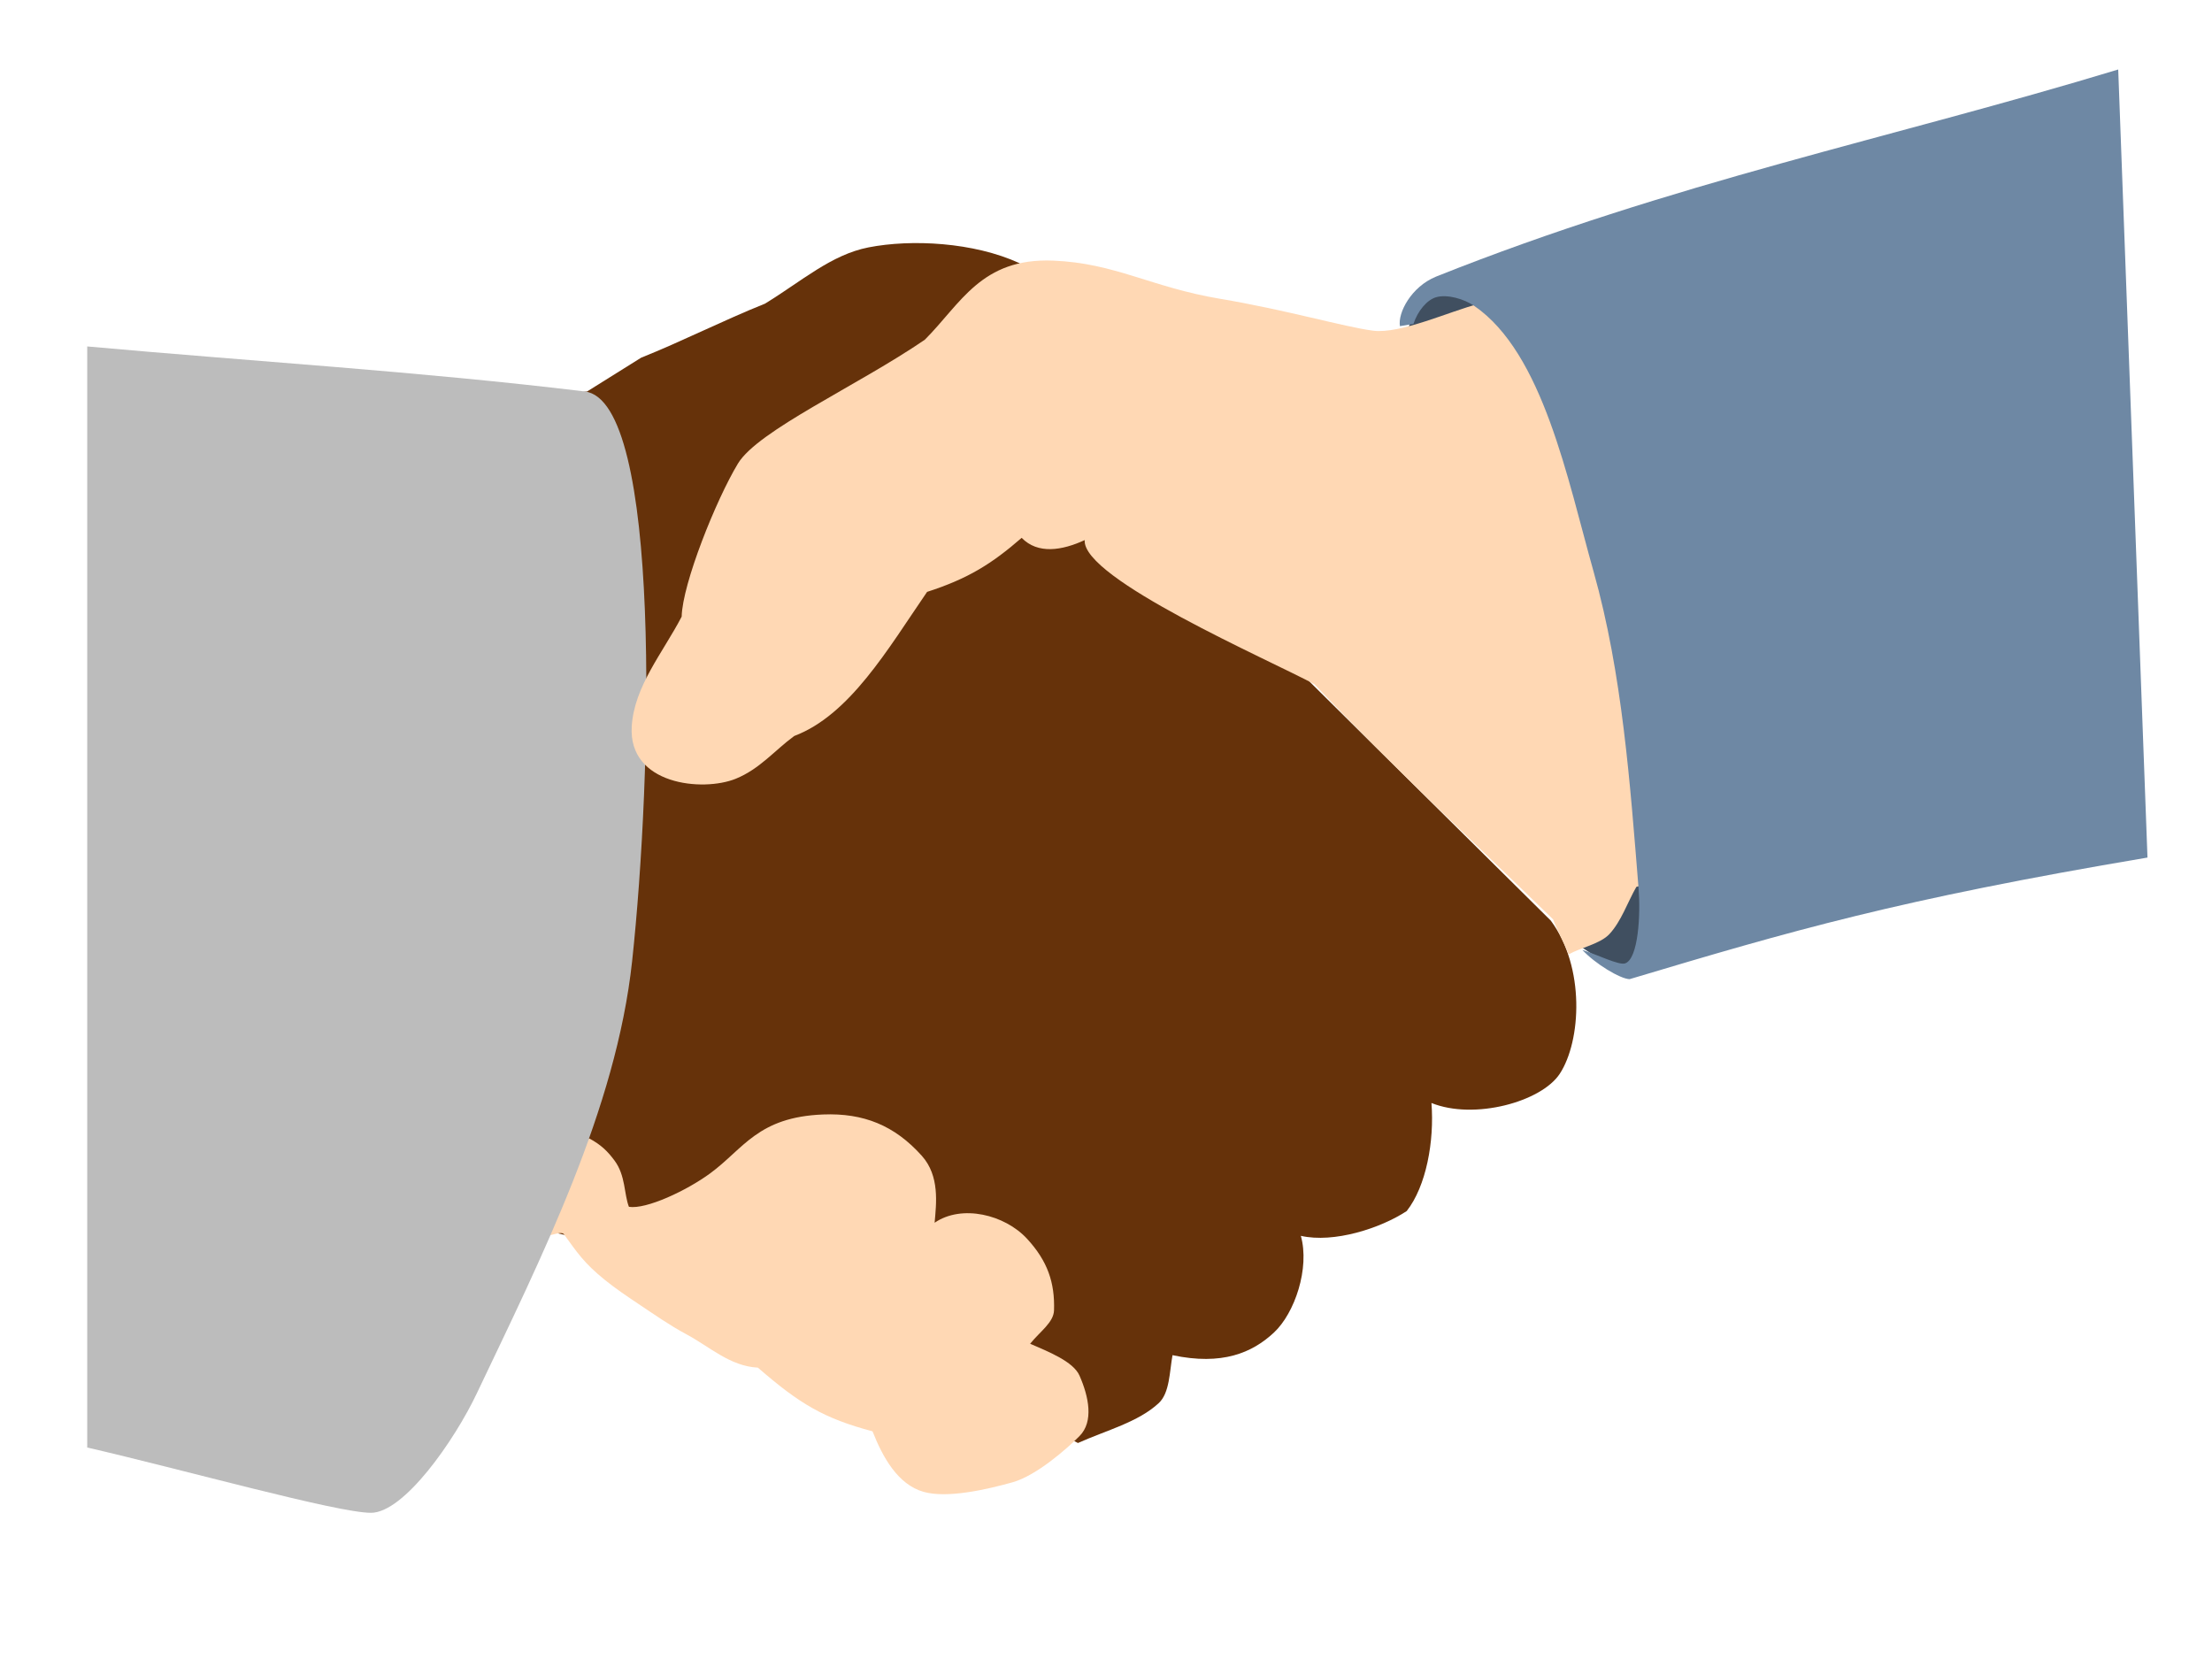 <?xml version="1.0" encoding="UTF-8"?>
<svg viewBox="0 0 1000 750" xmlns="http://www.w3.org/2000/svg">
 <g transform="translate(54.704 7.198)">
  <path d="m50.896 186.07 159.81-16.287 24.43-15.269c18.662-7.465 37.324-16.965 55.986-24.43 16.626-10.179 29.938-22.145 46.825-25.448 19.363-3.787 47.503-2.375 68.201 7.125l131.31 189.33 108.92 107.9c15.608 21.037 13.749 54.429 4.072 69.219-8.306 12.694-38.681 21.037-58.022 13.233 1.357 17.305-2.375 37.663-11.197 48.861-11.876 7.804-32.913 14.59-47.843 11.197 4.072 14.59-2.7 34.923-12.215 43.771-9.825 9.136-23.412 14.93-45.807 10.179-1.357 7.465-1.251 17.05-6.231 21.675-9.271 8.609-23.628 12.256-36.522 18.025-183.23-96.024-249.39-97.382-341.01-115.03-13.233-100.77-27.484-243.28-40.717-344.06z" fill="#66320a" fill-opacity=".999" fill-rule="evenodd"/>
  <path d="m211.62 507.43c-7.498 8.212-15.589 30.479-18.714 43.187-0.474 1.928 5.433-1.421 7.198 0 6.153 8.416 9.053 13.085 18.714 20.874 4.793 3.864 9.966 7.363 15.115 10.797 7.086 4.724 14.091 9.675 21.594 13.676 10.492 5.596 19.81 14.505 32.39 15.115 18.827 16.368 29.78 22.929 51.824 28.791 4.588 11.652 11.381 24.001 23.033 27.352 10.616 3.053 28.439-0.98 40.308-4.319 10.813-3.041 24.613-15.222 30.231-20.874 6.524-6.564 4.186-17.841 0-27.352-2.822-6.412-14.21-10.863-22.313-14.396 4.483-5.585 10.616-9.587 10.797-15.115 0.407-12.466-2.895-22.293-12.236-32.39-10.071-10.887-29.468-15.627-41.747-7.198 0.763-8.669 2.369-21.134-5.758-30.231-12.351-13.825-26.43-19.422-44.627-18.714-29.594 1.151-35.932 15.513-51.105 26.632-10.663 7.814-28.864 16.353-36.709 15.115-2.232-5.72-1.467-14.11-6.478-20.874-3.12-4.212-6.059-7.143-11.517-10.077z" fill="#ffd8b4" fill-rule="evenodd"/>
  <path d="m-15.269 149.42c74.987 6.786 150.26 11.307 224.96 20.359 34.809 4.217 30.441 173.5 21.376 257.54-7.223 66.959-41.056 134.06-70.237 195.44-10.179 21.411-32.913 53.95-47.843 53.95-15.269 0-85.506-19.68-128.26-29.52v-497.77z" fill="#bcbcbc" fill-rule="evenodd"/>
  <path d="m599.56 121.94-12.215 4.072-5.09 14.251 78.38 280.95 12.215 8.143 7.125 2.036 8.143-4.072 7.125-39.699-10.179-94.667-27.484-107.9-37.663-59.04-20.359-4.072z" fill="#404f60" fill-rule="evenodd"/>
  <path d="m613.51 130.26c-12.215 3.054-35.177 13.653-47.442 12.04-13.405-1.762-38.751-9.306-69.326-14.444-31.146-5.234-47.217-16.093-75.322-17.235-32.549-1.323-41.735 19.464-58.022 35.751-30.199 20.698-75.404 40.966-84.488 55.986-9.848 16.283-25.109 54.289-25.448 69.219-8.483 16.287-21.442 31.452-22.569 49.58-1.647 26.499 32.134 29.732 46.999 23.71 10.885-4.409 17.644-12.894 26.466-19.341 25.058-9.479 42.198-39.113 60.058-65.147 18.57-5.984 29.222-12.688 42.753-24.43 7.341 7.537 18.282 5.717 28.502 1.018-1.38 17.397 83.615 54.228 103.83 65.147 35.504 37.365 70.288 69.692 107.95 106.34 1.357 4.072 5.594 11.742 6.951 15.814 5.429-3.054 14.347-4.769 18.446-9.161 5.401-5.787 8.143-14.251 12.215-21.376l61.076-16.287-81.434-272.8c-17.305 9.501-33.89 16.122-51.195 25.623z" fill="#ffd8b4"/>
  <path d="m578.18 140.26c-1.049-6.025 5.1-17.809 16.287-22.394 107.13-42.733 205.62-62.433 308.43-93.649l13.233 356.27c-112.95 19.042-160.76 33.046-234.12 54.968-4.246-0.092-15.691-7.023-21.376-13.233 6.447 2.036 16.533 7.074 19.341 6.108 6.035-2.077 7.013-22.337 6.108-33.592-3.845-47.785-7.379-97.476-20.359-143.53-11.79-41.83-22.885-98.831-53.95-120.12-4.496-3.08-12.187-5.413-17.305-3.897-4.043 1.198-8.226 6.108-10.179 12.04l-6.108 1.018z" fill="#6e88a4" fill-rule="evenodd"/>
 </g>
</svg>
